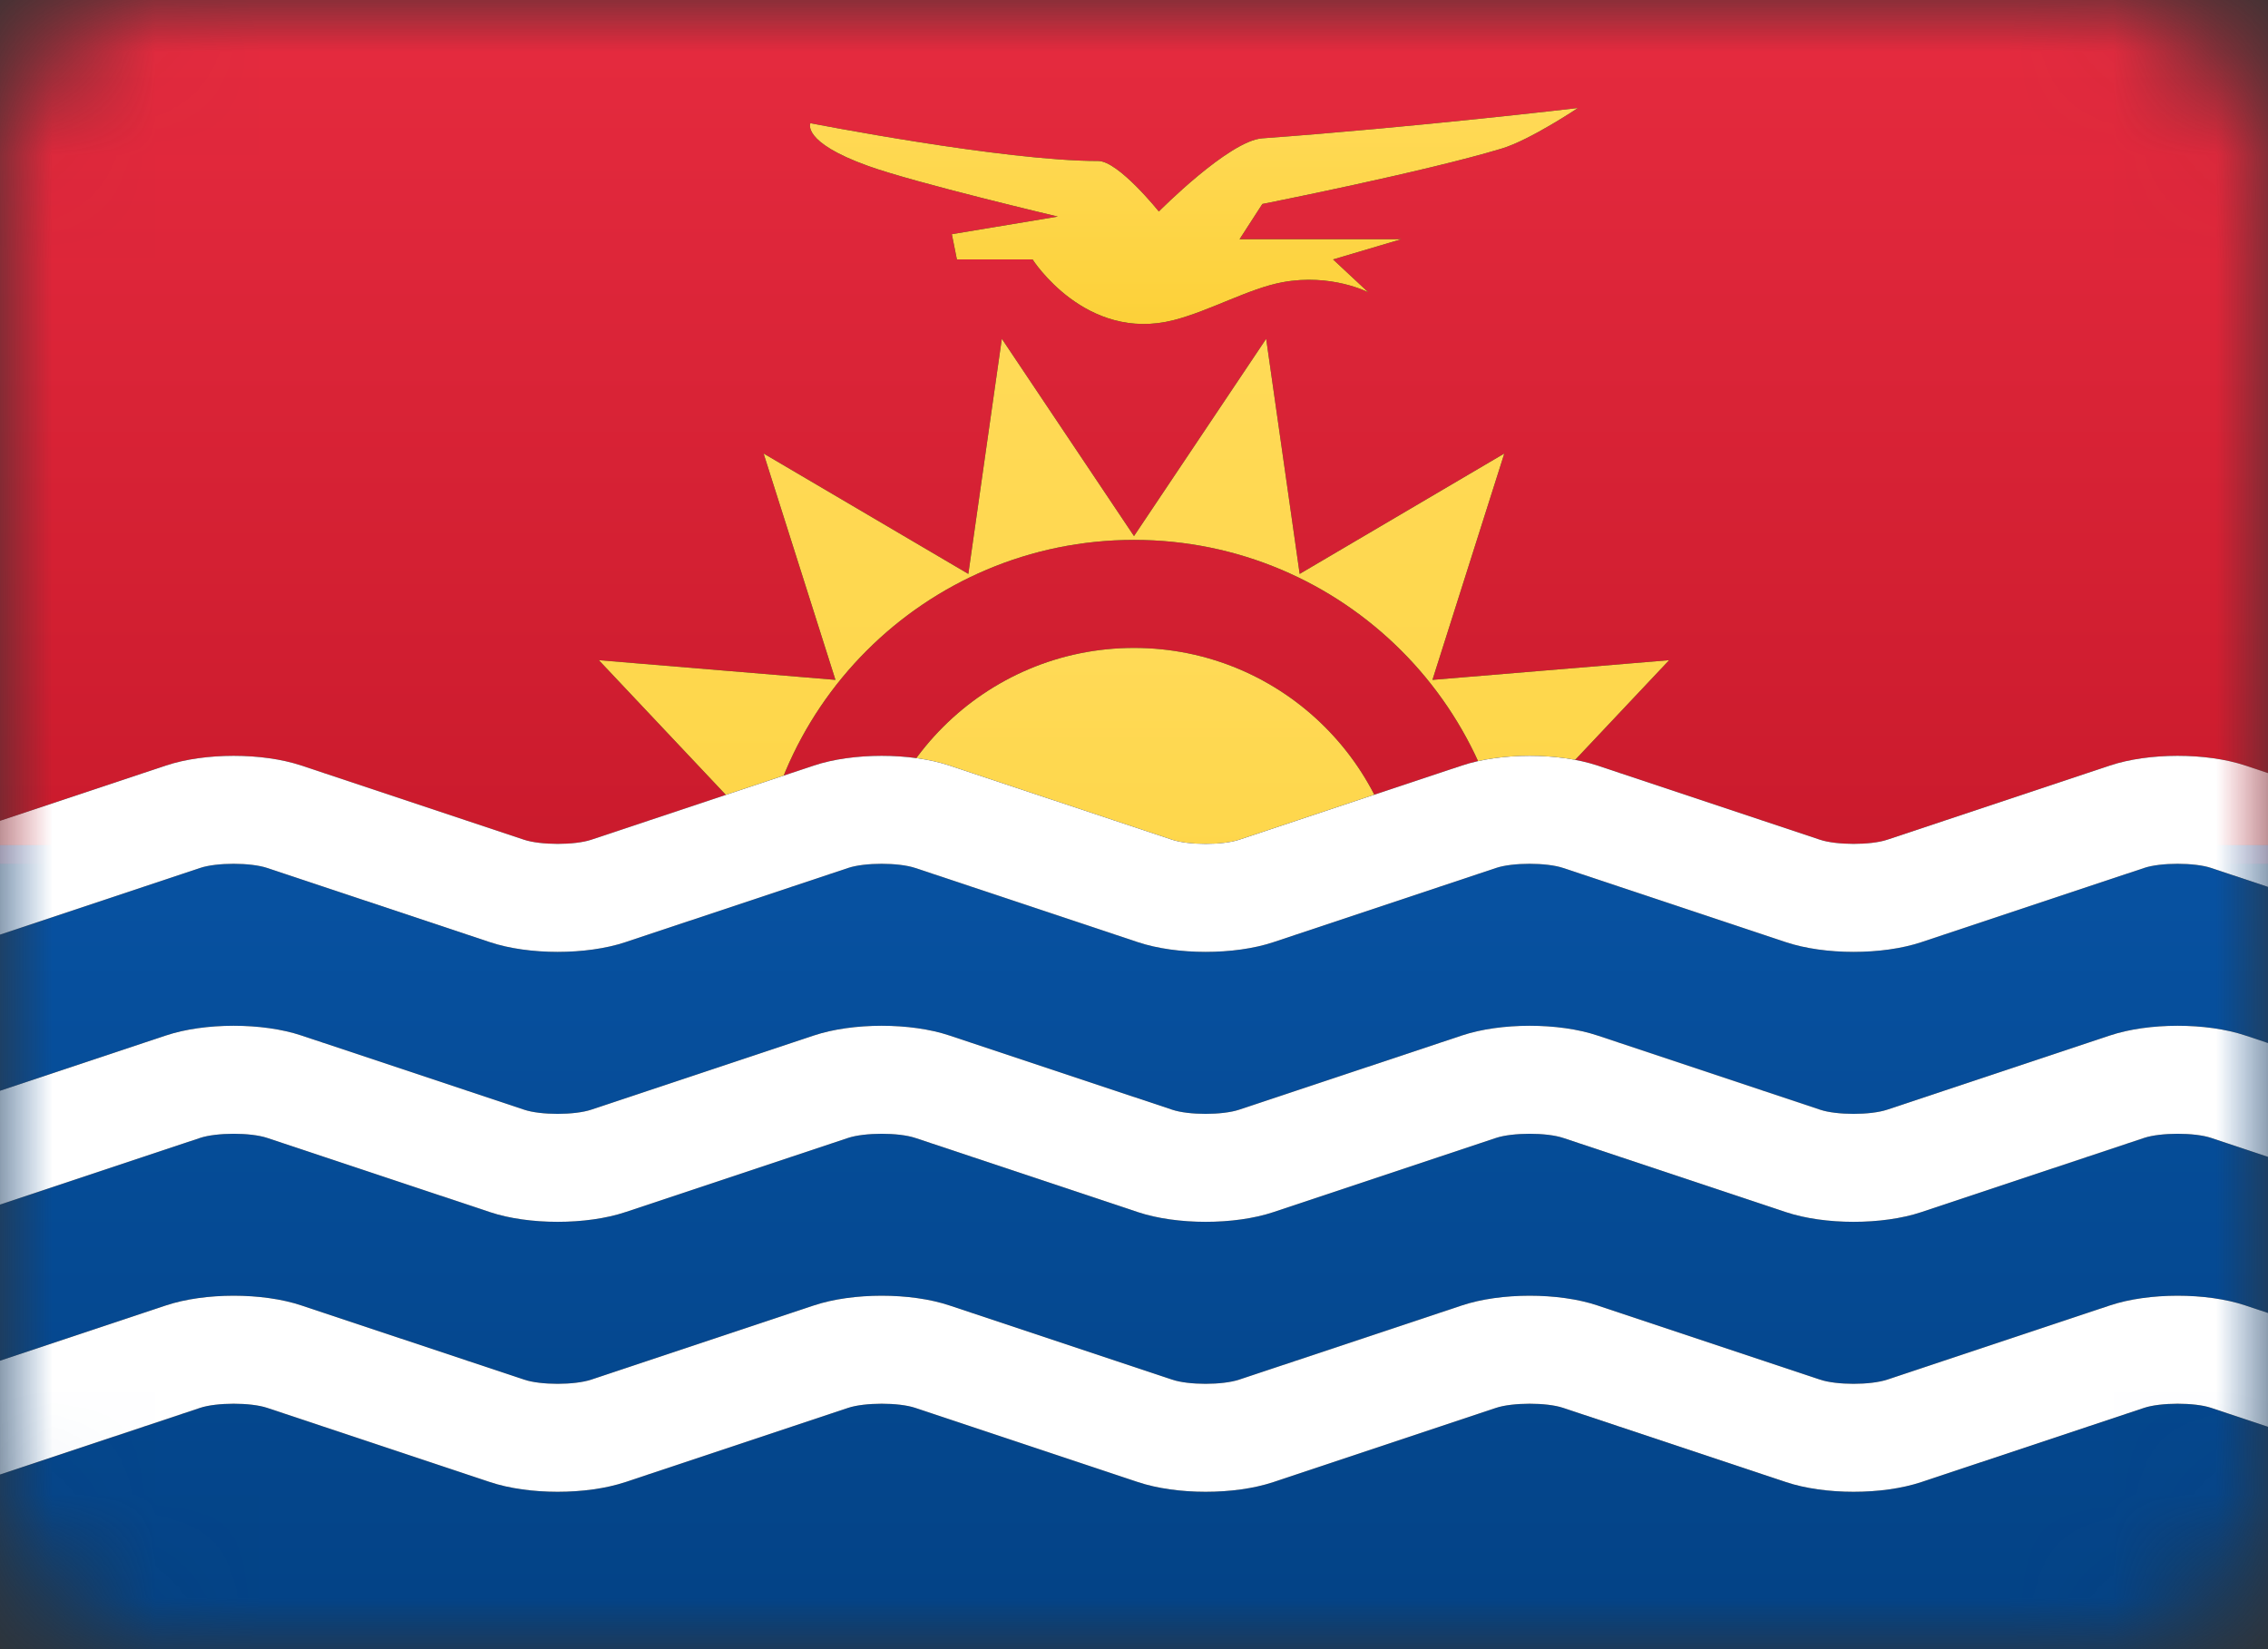 <?xml version="1.0" encoding="UTF-8"?>
<svg width="22px" height="16px" viewBox="0 0 22 16" version="1.1" xmlns="http://www.w3.org/2000/svg" xmlns:xlink="http://www.w3.org/1999/xlink">
    <rect x="0" y="0" width="22" height="16" fill="#333333" stroke="none"/>
    <!-- Generator: Sketch 61.2 (89653) - https://sketch.com -->
    <title>KI</title>
    <desc>Created with Sketch.</desc>
    <defs>
        <rect id="path-1" x="0" y="0" width="22" height="15.714" rx="1.571"></rect>
        <linearGradient x1="50%" y1="0%" x2="50%" y2="100%" id="linearGradient-3">
            <stop stop-color="#E62B3F" offset="0%"></stop>
            <stop stop-color="#CA1A2C" offset="100%"></stop>
        </linearGradient>
        <linearGradient x1="50%" y1="0%" x2="50%" y2="100%" id="linearGradient-4">
            <stop stop-color="#E62B3F" offset="0%"></stop>
            <stop stop-color="#CA1A2C" offset="100%"></stop>
        </linearGradient>
        <rect id="path-5" x="0" y="0" width="22" height="15.714" rx="1.571"></rect>
        <linearGradient x1="50%" y1="0%" x2="50%" y2="100%" id="linearGradient-7">
            <stop stop-color="#FFDA57" offset="0%"></stop>
            <stop stop-color="#FCD036" offset="100%"></stop>
        </linearGradient>
        <linearGradient x1="50%" y1="0%" x2="50%" y2="100%" id="linearGradient-8">
            <stop stop-color="#FFDA57" offset="0%"></stop>
            <stop stop-color="#FCD036" offset="100%"></stop>
        </linearGradient>
        <linearGradient x1="50%" y1="0%" x2="50%" y2="100%" id="linearGradient-9">
            <stop stop-color="#FFDA57" offset="0%"></stop>
            <stop stop-color="#FCD036" offset="100%"></stop>
        </linearGradient>
        <linearGradient x1="50%" y1="0%" x2="50%" y2="100%" id="linearGradient-10">
            <stop stop-color="#FFDA57" offset="0%"></stop>
            <stop stop-color="#FCD036" offset="100%"></stop>
        </linearGradient>
        <rect id="path-11" x="0" y="0" width="22" height="16" rx="1.571"></rect>
        <linearGradient x1="50%" y1="0%" x2="50%" y2="100%" id="linearGradient-13">
            <stop stop-color="#0752A2" offset="0%"></stop>
            <stop stop-color="#034285" offset="100%"></stop>
        </linearGradient>
        <linearGradient x1="50%" y1="0%" x2="50%" y2="100%" id="linearGradient-14">
            <stop stop-color="#0752A2" offset="0%"></stop>
            <stop stop-color="#034285" offset="100%"></stop>
        </linearGradient>
        <rect id="path-15" x="0" y="0" width="22" height="16" rx="1.571"></rect>
    </defs>
    <g id="KI" stroke="none" stroke-width="1" fill="none" fill-rule="evenodd">
        <g>
            <g id="Rectangle-2-Clipped">
                <mask id="mask-2" fill="white">
                    <use xlink:href="#path-1"></use>
                </mask>
                <g id="path-2"></g>
                <g id="Rectangle-2" mask="url(#mask-2)">
                    <g id="path-6-link" fill="#000000">
                        <rect id="path-6" x="0" y="0" width="22" height="8.381"></rect>
                    </g>
                    <g id="path-6-link" fill="url(#linearGradient-4)">
                        <rect id="path-6" x="0" y="0" width="22" height="8.381"></rect>
                    </g>
                </g>
            </g>
            <g id="Group-Clipped">
                <mask id="mask-6" fill="white">
                    <use xlink:href="#path-5"></use>
                </mask>
                <g id="path-2"></g>
                <g id="Group" mask="url(#mask-6)">
                    <g transform="translate(5.238, 1.048)">
                        <g>
                            <g id="Oval-9" transform="translate(3.143, 5.238)">
                                <g id="path-9-link" fill="#000000">
                                    <circle id="path-9" cx="2.619" cy="2.619" r="2.619"></circle>
                                </g>
                                <g id="path-9-link" fill="url(#linearGradient-7)">
                                    <circle id="path-9" cx="2.619" cy="2.619" r="2.619"></circle>
                                </g>
                            </g>
                            <g id="Star-28" transform="translate(0, 2.095)">
                                <g id="path-11-link" fill="#000000" fill-rule="nonzero">
                                    <path d="M5.762,9.465 L4.48,11.379 L4.155,9.099 L2.169,10.267 L2.866,8.071 L0.571,8.262 L2.151,6.586 L0,5.762 L2.151,4.938 L0.571,3.262 L2.866,3.453 L2.169,1.257 L4.155,2.425 L4.48,0.144 L5.762,2.058 L7.044,0.144 L7.369,2.425 L9.354,1.257 L8.657,3.453 L10.953,3.262 L9.373,4.938 L11.524,5.762 L9.373,6.586 L10.953,8.262 L8.657,8.071 L9.354,10.267 L7.369,9.099 L7.044,11.379 L5.762,9.465 Z M5.762,9.429 C7.787,9.429 9.429,7.787 9.429,5.762 C9.429,3.737 7.787,2.095 5.762,2.095 C3.737,2.095 2.095,3.737 2.095,5.762 C2.095,7.787 3.737,9.429 5.762,9.429 Z" id="path-11"></path>
                                </g>
                                <g id="path-11-link" fill="url(#linearGradient-8)">
                                    <path d="M5.762,9.465 L4.48,11.379 L4.155,9.099 L2.169,10.267 L2.866,8.071 L0.571,8.262 L2.151,6.586 L0,5.762 L2.151,4.938 L0.571,3.262 L2.866,3.453 L2.169,1.257 L4.155,2.425 L4.48,0.144 L5.762,2.058 L7.044,0.144 L7.369,2.425 L9.354,1.257 L8.657,3.453 L10.953,3.262 L9.373,4.938 L11.524,5.762 L9.373,6.586 L10.953,8.262 L8.657,8.071 L9.354,10.267 L7.369,9.099 L7.044,11.379 L5.762,9.465 Z M5.762,9.429 C7.787,9.429 9.429,7.787 9.429,5.762 C9.429,3.737 7.787,2.095 5.762,2.095 C3.737,2.095 2.095,3.737 2.095,5.762 C2.095,7.787 3.737,9.429 5.762,9.429 Z" id="path-11"></path>
                                </g>
                            </g>
                            <g id="Rectangle-1399" transform="translate(2.095, 0)">
                                <g id="path-13-link" fill="#000000">
                                    <path d="M1.949,1.469 L1.9,1.224 L2.928,1.053 C2.928,1.053 1.547,0.727 1.091,0.563 C0.437,0.329 0.528,0.147 0.528,0.147 C0.528,0.147 2.398,0.514 3.32,0.514 C3.516,0.514 3.908,1.004 3.908,1.004 C3.908,1.004 4.587,0.317 4.912,0.294 C6.386,0.187 7.973,0 7.973,0 C7.973,0 7.513,0.308 7.238,0.392 C6.493,0.618 4.912,0.931 4.912,0.931 L4.691,1.273 L6.259,1.273 L5.598,1.469 L5.94,1.788 C5.94,1.788 5.581,1.602 5.108,1.69 C4.783,1.75 4.404,1.967 4.055,2.057 C3.198,2.278 2.683,1.469 2.683,1.469 L1.949,1.469 Z" id="path-13"></path>
                                </g>
                                <g id="path-13-link" fill="url(#linearGradient-10)">
                                    <path d="M1.949,1.469 L1.9,1.224 L2.928,1.053 C2.928,1.053 1.547,0.727 1.091,0.563 C0.437,0.329 0.528,0.147 0.528,0.147 C0.528,0.147 2.398,0.514 3.32,0.514 C3.516,0.514 3.908,1.004 3.908,1.004 C3.908,1.004 4.587,0.317 4.912,0.294 C6.386,0.187 7.973,0 7.973,0 C7.973,0 7.513,0.308 7.238,0.392 C6.493,0.618 4.912,0.931 4.912,0.931 L4.691,1.273 L6.259,1.273 L5.598,1.469 L5.94,1.788 C5.94,1.788 5.581,1.602 5.108,1.69 C4.783,1.75 4.404,1.967 4.055,2.057 C3.198,2.278 2.683,1.469 2.683,1.469 L1.949,1.469 Z" id="path-13"></path>
                                </g>
                            </g>
                        </g>
                    </g>
                </g>
            </g>
            <g id="Rectangle-2-Clipped">
                <mask id="mask-12" fill="white">
                    <use xlink:href="#path-11"></use>
                </mask>
                <g id="path-2"></g>
                <g id="Rectangle-2" mask="url(#mask-12)">
                    <g transform="translate(0, 7.381)" id="path-16-link">
                        <g>
                            <rect id="path-16" fill="#000000" x="0" y="0.819" width="22" height="7.8"></rect>
                        </g>
                        <g transform="translate(0, 1)">
                            <rect id="path-16" fill="url(#linearGradient-14)" x="0" y="-0.181" width="22" height="7.8"></rect>
                        </g>
                    </g>
                </g>
            </g>
            <g id="Combined-Shape-Clipped">
                <mask id="mask-16" fill="white">
                    <use xlink:href="#path-15"></use>
                </mask>
                <g id="path-2"></g>
                <g id="Combined-Shape" mask="url(#mask-16)">
                    <g transform="translate(-1.048, 7.333)" id="path-18-link">
                        <g>
                            <path d="M25.48,6.216 L25.977,6.382 L25.646,7.375 L25.149,7.21 C25.036,7.172 25.036,7.172 24.658,7.046 L22.497,6.326 C22.336,6.272 22.006,6.273 21.846,6.326 L19.685,7.046 C19.308,7.172 18.746,7.171 18.372,7.046 L16.211,6.326 C16.05,6.272 15.72,6.273 15.56,6.326 L13.4,7.046 C13.023,7.172 12.461,7.171 12.086,7.046 L9.926,6.326 C9.764,6.272 9.435,6.273 9.275,6.326 L7.114,7.046 C6.737,7.172 6.175,7.171 5.801,7.046 L3.64,6.326 C3.478,6.272 3.149,6.273 2.989,6.326 L0.828,7.046 L0.331,7.212 L0,6.218 L0.497,6.052 L2.658,5.332 C3.032,5.207 3.594,5.206 3.971,5.332 L6.132,6.052 C6.292,6.106 6.621,6.106 6.783,6.052 L8.943,5.332 C9.318,5.207 9.88,5.206 10.257,5.332 L12.418,6.052 C12.577,6.106 12.907,6.106 13.068,6.052 L15.229,5.332 C15.604,5.207 16.166,5.206 16.543,5.332 L18.703,6.052 C18.863,6.106 19.193,6.106 19.354,6.052 L21.515,5.332 C21.889,5.207 22.451,5.206 22.828,5.332 L24.989,6.052 C25.367,6.178 25.367,6.178 25.48,6.216 Z M25.48,3.597 L25.977,3.763 L25.646,4.756 L25.149,4.591 C25.036,4.553 25.036,4.553 24.658,4.427 L22.497,3.707 C22.336,3.653 22.006,3.654 21.846,3.707 L19.685,4.427 C19.308,4.553 18.746,4.552 18.372,4.427 L16.211,3.707 C16.05,3.653 15.72,3.654 15.56,3.707 L13.4,4.427 C13.023,4.553 12.461,4.552 12.086,4.427 L9.926,3.707 C9.764,3.653 9.435,3.654 9.275,3.707 L7.114,4.427 C6.737,4.553 6.175,4.552 5.801,4.427 L3.64,3.707 C3.478,3.653 3.149,3.654 2.989,3.707 L0.828,4.427 L0.331,4.593 L0,3.599 L0.497,3.433 L2.658,2.713 C3.032,2.588 3.594,2.587 3.971,2.713 L6.132,3.433 C6.292,3.487 6.621,3.487 6.783,3.433 L8.943,2.713 C9.318,2.588 9.88,2.587 10.257,2.713 L12.418,3.433 C12.577,3.487 12.907,3.487 13.068,3.433 L15.229,2.713 C15.604,2.588 16.166,2.587 16.543,2.713 L18.703,3.433 C18.863,3.487 19.193,3.487 19.354,3.433 L21.515,2.713 C21.889,2.588 22.451,2.587 22.828,2.713 L24.989,3.433 C25.367,3.559 25.367,3.559 25.48,3.597 Z M25.48,0.978 L25.977,1.143 L25.646,2.137 L25.149,1.972 C25.036,1.934 25.036,1.934 24.658,1.808 L22.497,1.088 C22.336,1.034 22.006,1.034 21.846,1.088 L19.685,1.808 C19.308,1.934 18.746,1.933 18.372,1.808 L16.211,1.088 C16.05,1.034 15.72,1.034 15.56,1.088 L13.4,1.808 C13.023,1.934 12.461,1.933 12.086,1.808 L9.926,1.088 C9.764,1.034 9.435,1.034 9.275,1.088 L7.114,1.808 C6.737,1.934 6.175,1.933 5.801,1.808 L3.64,1.088 C3.478,1.034 3.149,1.034 2.989,1.088 L0.828,1.808 L0.331,1.974 L0,0.98 L0.497,0.814 L2.658,0.094 C3.032,-0.031 3.594,-0.032 3.971,0.094 L6.132,0.814 C6.292,0.867 6.621,0.868 6.783,0.814 L8.943,0.094 C9.318,-0.031 9.88,-0.032 10.257,0.094 L12.418,0.814 C12.577,0.867 12.907,0.868 13.068,0.814 L15.229,0.094 C15.604,-0.031 16.166,-0.032 16.543,0.094 L18.703,0.814 C18.863,0.867 19.193,0.868 19.354,0.814 L21.515,0.094 C21.889,-0.031 22.451,-0.032 22.828,0.094 L24.989,0.814 L25.48,0.978 Z" id="path-18" fill="#000000" fill-rule="nonzero"></path>
                        </g>
                        <g>
                            <path d="M25.48,6.216 L25.977,6.382 L25.646,7.375 L25.149,7.21 C25.036,7.172 25.036,7.172 24.658,7.046 L22.497,6.326 C22.336,6.272 22.006,6.273 21.846,6.326 L19.685,7.046 C19.308,7.172 18.746,7.171 18.372,7.046 L16.211,6.326 C16.05,6.272 15.72,6.273 15.56,6.326 L13.4,7.046 C13.023,7.172 12.461,7.171 12.086,7.046 L9.926,6.326 C9.764,6.272 9.435,6.273 9.275,6.326 L7.114,7.046 C6.737,7.172 6.175,7.171 5.801,7.046 L3.64,6.326 C3.478,6.272 3.149,6.273 2.989,6.326 L0.828,7.046 L0.331,7.212 L0,6.218 L0.497,6.052 L2.658,5.332 C3.032,5.207 3.594,5.206 3.971,5.332 L6.132,6.052 C6.292,6.106 6.621,6.106 6.783,6.052 L8.943,5.332 C9.318,5.207 9.88,5.206 10.257,5.332 L12.418,6.052 C12.577,6.106 12.907,6.106 13.068,6.052 L15.229,5.332 C15.604,5.207 16.166,5.206 16.543,5.332 L18.703,6.052 C18.863,6.106 19.193,6.106 19.354,6.052 L21.515,5.332 C21.889,5.207 22.451,5.206 22.828,5.332 L24.989,6.052 C25.367,6.178 25.367,6.178 25.48,6.216 Z M25.48,3.597 L25.977,3.763 L25.646,4.756 L25.149,4.591 C25.036,4.553 25.036,4.553 24.658,4.427 L22.497,3.707 C22.336,3.653 22.006,3.654 21.846,3.707 L19.685,4.427 C19.308,4.553 18.746,4.552 18.372,4.427 L16.211,3.707 C16.05,3.653 15.72,3.654 15.56,3.707 L13.4,4.427 C13.023,4.553 12.461,4.552 12.086,4.427 L9.926,3.707 C9.764,3.653 9.435,3.654 9.275,3.707 L7.114,4.427 C6.737,4.553 6.175,4.552 5.801,4.427 L3.64,3.707 C3.478,3.653 3.149,3.654 2.989,3.707 L0.828,4.427 L0.331,4.593 L0,3.599 L0.497,3.433 L2.658,2.713 C3.032,2.588 3.594,2.587 3.971,2.713 L6.132,3.433 C6.292,3.487 6.621,3.487 6.783,3.433 L8.943,2.713 C9.318,2.588 9.88,2.587 10.257,2.713 L12.418,3.433 C12.577,3.487 12.907,3.487 13.068,3.433 L15.229,2.713 C15.604,2.588 16.166,2.587 16.543,2.713 L18.703,3.433 C18.863,3.487 19.193,3.487 19.354,3.433 L21.515,2.713 C21.889,2.588 22.451,2.587 22.828,2.713 L24.989,3.433 C25.367,3.559 25.367,3.559 25.48,3.597 Z M25.48,0.978 L25.977,1.143 L25.646,2.137 L25.149,1.972 C25.036,1.934 25.036,1.934 24.658,1.808 L22.497,1.088 C22.336,1.034 22.006,1.034 21.846,1.088 L19.685,1.808 C19.308,1.934 18.746,1.933 18.372,1.808 L16.211,1.088 C16.05,1.034 15.72,1.034 15.56,1.088 L13.4,1.808 C13.023,1.934 12.461,1.933 12.086,1.808 L9.926,1.088 C9.764,1.034 9.435,1.034 9.275,1.088 L7.114,1.808 C6.737,1.934 6.175,1.933 5.801,1.808 L3.64,1.088 C3.478,1.034 3.149,1.034 2.989,1.088 L0.828,1.808 L0.331,1.974 L0,0.98 L0.497,0.814 L2.658,0.094 C3.032,-0.031 3.594,-0.032 3.971,0.094 L6.132,0.814 C6.292,0.867 6.621,0.868 6.783,0.814 L8.943,0.094 C9.318,-0.031 9.88,-0.032 10.257,0.094 L12.418,0.814 C12.577,0.867 12.907,0.868 13.068,0.814 L15.229,0.094 C15.604,-0.031 16.166,-0.032 16.543,0.094 L18.703,0.814 C18.863,0.867 19.193,0.868 19.354,0.814 L21.515,0.094 C21.889,-0.031 22.451,-0.032 22.828,0.094 L24.989,0.814 L25.48,0.978 Z" id="path-18" fill="#FFFFFF"></path>
                        </g>
                    </g>
                </g>
            </g>
        </g>
    </g>
</svg>